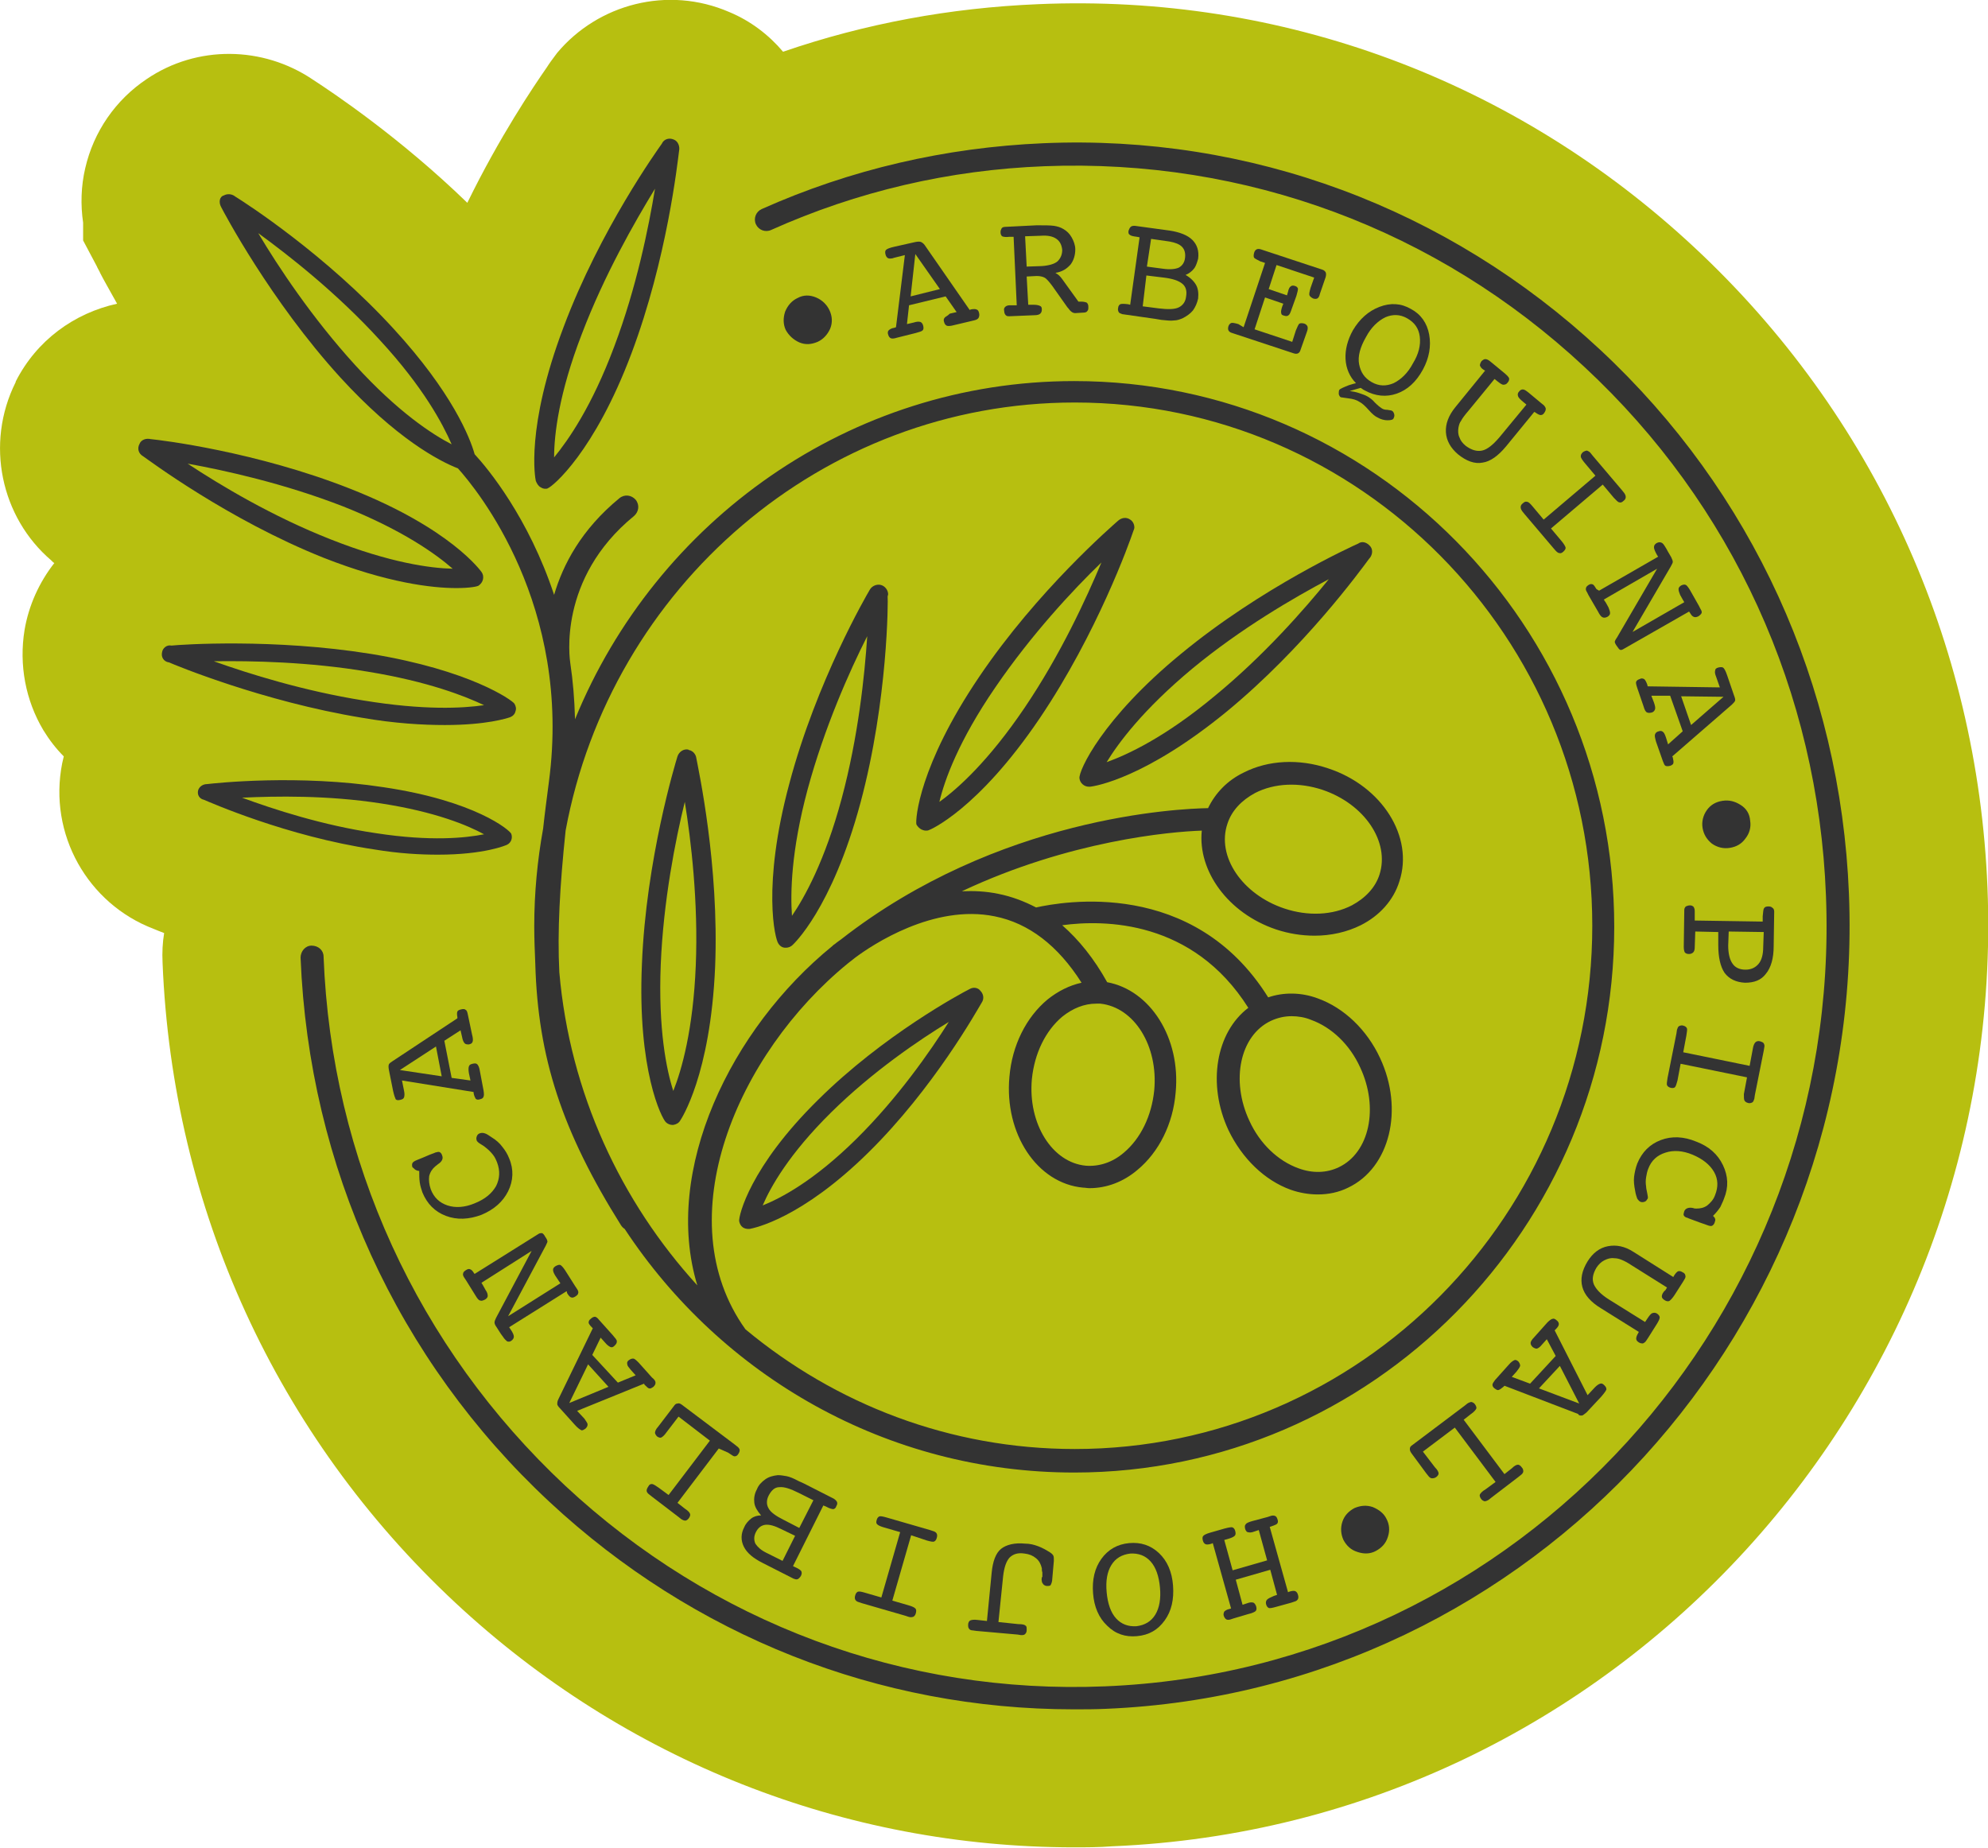 <?xml version="1.0" encoding="utf-8"?>
<!-- Generator: Adobe Illustrator 24.0.1, SVG Export Plug-In . SVG Version: 6.00 Build 0)  -->
<svg version="1.1" id="Layer_1" xmlns="http://www.w3.org/2000/svg" xmlns:xlink="http://www.w3.org/1999/xlink" x="0px" y="0px"
	 viewBox="0 0 380.3 353.5" style="enable-background:new 0 0 380.3 353.5;" xml:space="preserve">
<style type="text/css">
	.st0{fill:#B7BF10;}
	.st1{fill:#333333;}
</style>
<path class="st0" d="M28.1,15.1c-6,4-10.2,10.1-11.8,17.1c-0.8,3.4-0.9,7-0.4,10.4V46l2.6,4.9c0.2,0.5,0.5,0.9,0.7,1.4
	c0.5,1,1.7,3.1,3.2,5.8C14.2,59.9,7,65.1,3,73L3,73.1C-2.9,84.9,0.2,99,9.8,107.2l0.4,0.4c0.1,0,0.1,0.1,0.2,0.1
	c-2.9,3.7-4.9,8.1-5.7,12.8c-1.1,6.7,0.2,13.5,3.6,19.2c1.1,1.8,2.4,3.5,3.9,5c-0.1,0.4-0.2,0.9-0.3,1.3
	c-2.7,13.6,4.9,26.9,17.5,31.7c0.5,0.2,1.2,0.5,2,0.8c-0.3,1.8-0.4,3.7-0.3,5.7c1.9,47,21.8,90.5,56,122.4
	c32.4,30.2,74.4,46.8,118.4,46.8c2.3,0,4.7,0,7.3-0.2c96.2-4,171.3-86.2,167.4-183.4c-1.9-47-21.8-90.5-56-122.4
	c-34.4-32.1-79-48.6-125.6-46.6c-16.8,0.7-33.1,3.7-48.8,9.1c-2.7-3.2-6.2-5.9-10.3-7.6c-11.8-5.1-25.1-1.5-32.9,7.8l-0.3,0.4
	c-0.6,0.8-1.2,1.6-1.7,2.4c-2.5,3.6-9,13.2-15.2,25.9C76.5,26.3,63.8,17.8,59.8,15.2C50.3,8.8,37.7,8.6,28.1,15.1"/>
<g>
	<path class="st1" d="M353.7,171c-1.6-40-18.5-77-47.6-104.1c-29.1-27.1-67-41.2-106.5-39.5c-18.7,0.8-36.9,5-53.9,12.6
		c-1.1,0.5-1.6,1.8-1.1,2.9c0.5,1.1,1.8,1.6,2.9,1.1c16.5-7.4,34.1-11.5,52.3-12.2c38.5-1.5,75.1,12.1,103.3,38.4
		c28.3,26.3,44.7,62.2,46.2,101.1c3.2,80.2-58.6,148.1-137.9,151.3c-38.4,1.6-75.1-12.1-103.3-38.4C79.9,257.8,63.4,221.9,61.9,183
		c0-1.2-1-2.1-2.3-2.1c-1.2,0-2.1,1.1-2.1,2.3c1.6,40,18.5,77,47.6,104.1c27.6,25.7,63,39.7,100.3,39.7c2.1,0,4.1,0,6.2-0.1
		C293.3,323.5,357,253.6,353.7,171z"/>
	<path class="st1" d="M42.3,39.6c0.4,0.8,9.4,17.9,22.8,32.6c10.7,11.7,18.9,16,22.5,17.4c3.6,4,21.9,26.2,17.4,60
		c-0.4,3.1-0.8,6.1-1.1,8.9c-1.1,6.1-1.7,12.3-1.7,18.7c0,2.4,0.1,4.8,0.2,7.2c0.5,17.9,5.1,32,16.4,50c0.2,0.3,0.4,0.5,0.7,0.7
		c18.5,28.1,50.1,46.6,86,46.6c57,0,103.3-46.9,103.3-104.4c0-57.6-46.3-104.4-103.3-104.4c-43,0-80,26.8-95.5,64.7
		c-0.1-3.8-0.4-7.4-0.9-10.7c0,0,0,0,0,0c-0.1-0.7-2.5-16.2,12.2-28.2c0.9-0.8,1.1-2.1,0.3-3.1c-0.8-0.9-2.1-1.1-3.1-0.3
		c-7.3,6-10.8,12.7-12.5,18.5c-4.9-14.8-12.7-24.2-15.2-26.9c-0.9-3.2-4.3-11.8-15.5-24c-13-14.2-28.2-24-30.3-25.3
		c-0.6-0.5-1.5-0.6-2.2-0.2C42,37.6,41.8,38.7,42.3,39.6C42.3,39.5,42.3,39.5,42.3,39.6z M205.6,77c54.6,0,99,44.9,99,100.1
		c0,55.2-44.4,100.1-99,100.1c-23.9,0-45.8-8.6-63-22.9c-15.1-21.1-1.6-52.7,19.6-70c0.5-0.4,1-0.8,1.4-1.1
		c3.2-2.4,15-10.3,26.7-7.9c6.5,1.3,12.1,5.6,16.6,12.7c-2.3,0.5-4.5,1.6-6.5,3.2c-4.1,3.4-6.8,8.8-7.3,14.8
		c-1,10.9,5.3,20.4,14.1,21.2c0.4,0,0.8,0.1,1.2,0.1c3.3,0,6.5-1.2,9.2-3.5c4.1-3.4,6.8-8.8,7.3-14.8c1-10.5-4.9-19.6-13.1-21.1
		c-2.5-4.5-5.4-8.1-8.6-10.9c8.1-1.1,25-1,35.6,15.8c-6.2,4.7-7.9,14.6-3.8,23.4c2.6,5.4,6.9,9.6,11.9,11.4c1.7,0.6,3.5,0.9,5.2,0.9
		c2,0,4-0.4,5.8-1.3c8-3.8,10.7-15,6.1-24.8c-2.5-5.4-6.9-9.6-11.9-11.4c-3.2-1.2-6.6-1.2-9.5-0.2c-14.3-22.9-39.4-18.3-44.4-17.2
		c-2.3-1.2-4.7-2.1-7.2-2.6c-2.4-0.5-4.7-0.6-7-0.5c20.6-9.7,39.9-11.4,45.9-11.6c-0.8,7.7,5,15.8,14.2,18.9
		c2.4,0.8,4.9,1.2,7.4,1.2c3.1,0,6.2-0.7,8.8-2c3.6-1.8,6.3-4.8,7.4-8.4c2.8-8.5-3.3-18.2-13.6-21.6c-5.6-1.9-11.5-1.6-16.2,0.8
		c-3.1,1.5-5.4,3.9-6.8,6.8c-5.6,0.1-40.1,1.6-70.2,25.1c-0.7,0.5-1.1,0.8-1.2,0.9l0,0c-0.2,0.1-0.4,0.3-0.5,0.4
		c-19.4,15.8-32.5,42.9-25.8,64.9C118.8,229.9,109,209.1,107,186c-0.4-7.8,0.1-16.6,1.2-27.1C116.8,112.4,157.2,77,205.6,77z
		 M220.8,208.6c-0.5,4.9-2.6,9.2-5.8,11.9c-2.2,1.9-4.8,2.7-7.3,2.5c-6.4-0.6-11.1-8-10.3-16.6c0.5-4.9,2.6-9.2,5.8-11.9
		c2-1.6,4.2-2.5,6.5-2.5c0.3,0,0.6,0,0.8,0C217,192.7,221.6,200.1,220.8,208.6z M247.1,194.4c1.2,0,2.5,0.2,3.7,0.7
		c3.9,1.4,7.4,4.7,9.4,9.1c3.6,7.7,1.8,16.3-4.1,19.1c-2.3,1.1-5,1.2-7.7,0.2c-3.9-1.4-7.4-4.7-9.4-9.1c-3.6-7.7-1.8-16.3,4.1-19.1
		C244.4,194.7,245.7,194.4,247.1,194.4z M234.8,157.6c0.8-2.5,2.7-4.5,5.3-5.9c3.7-1.9,8.4-2.1,12.9-0.6c8,2.7,12.9,9.9,10.9,16.2
		c-0.8,2.5-2.7,4.5-5.3,5.9c-3.7,1.9-8.4,2.1-12.9,0.6C237.6,171.1,232.7,163.8,234.8,157.6z M72.7,65.1c8.3,9,12,16,13.7,19.9
		c-3.7-1.9-10.3-6.2-18.5-15.2C59.7,60.8,53.2,51,49.4,44.6C55.3,48.9,64.5,56.1,72.7,65.1z"/>
	<path class="st1" d="M87.3,112.5c2.6,0,4.1-0.3,4.3-0.5c0.4-0.3,0.7-0.7,0.8-1.2c0.1-0.5,0-1-0.3-1.4c-0.1-0.1-5.8-8.3-25.1-15.9
		c-18-7.1-36.1-9.3-38.2-9.5c-0.8-0.2-1.8,0.1-2.1,0.9c-0.5,0.9-0.2,1.9,0.7,2.4c0,0,0,0,0,0c0.9,0.6,16.2,12.1,34.5,19.4
		C74.1,111.5,82.6,112.5,87.3,112.5z M65.7,96.9C65.7,96.9,65.7,96.9,65.7,96.9c11.3,4.5,17.7,9.1,20.9,11.9
		c-4.2-0.1-11.9-1.1-23.3-5.6c-11.2-4.4-21.2-10.4-27.4-14.5C43.1,90,54.4,92.5,65.7,96.9z"/>
	<path class="st1" d="M103.4,93.2c0.3,0.2,0.6,0.3,0.9,0.3c0.2,0,0.4,0,0.5-0.1c0.9-0.3,8.9-6.9,16-25.8c6.8-18.1,8.8-36.4,9.1-38.7
		c0.2-0.9-0.2-1.9-1-2.2c-0.9-0.4-1.9-0.1-2.3,0.8c0,0,0,0,0,0c-0.7,1-11.8,16.4-18.8,35.1c-7.3,19.3-5.4,29-5.3,29.4
		C102.7,92.5,103,93,103.4,93.2z M111.3,63.9c4.3-11.3,10.1-21.4,14-27.8c-1.2,7.3-3.5,18.8-7.8,30.2c-4.3,11.5-8.8,17.9-11.5,21.2
		C106,83.2,106.9,75.3,111.3,63.9z"/>
	<path class="st1" d="M176.3,158.7c0.3,0.1,0.5,0.2,0.8,0.2c0.2,0,0.4,0,0.6-0.1c0.1,0,9.3-3.8,21.2-21.4
		c11-16.3,17.2-33.7,17.9-35.8c0.1-0.2,0.2-0.5,0.2-0.7c0-0.6-0.3-1.2-0.8-1.5c-0.7-0.5-1.6-0.4-2.3,0.2c-1,0.9-15.4,13.3-26.6,29.9
		c-11.5,17-12.2,27.2-12,28.2C175.5,158.1,175.9,158.5,176.3,158.7z M190.4,131.5c6.9-10.1,14.9-18.7,20.3-23.9
		c-2.9,6.9-7.8,17.6-14.7,27.8h0c-6.9,10.2-12.8,15.5-16.3,18C180.7,149.2,183.4,141.7,190.4,131.5z"/>
	<path class="st1" d="M206.5,148.9c0.1,0.9,0.9,1.6,1.8,1.6c0.1,0,0.2,0,0.2,0c1.1-0.1,10.7-1.7,26.2-14.4
		c14.8-12.2,25.5-26.9,27.2-29.2c0.6-0.6,0.8-1.6,0.3-2.3c-0.6-0.8-1.6-1.2-2.4-0.6c0,0,0,0,0,0c-0.9,0.4-18.4,8.3-33.9,21.1
		C210.8,137.5,206.3,147.5,206.5,148.9z M228.1,127.9c9.3-7.7,19.5-13.6,26.1-17.1c-4.7,5.8-12.5,14.7-21.9,22.4
		c-9.5,7.9-16.7,11.2-20.6,12.6C213.9,142.2,218.6,135.8,228.1,127.9z"/>
	<path class="st1" d="M185.5,189.2c-1.6,0.8-16.5,8.8-29,21.2c-13.1,12.9-15.2,22.2-15.1,23.2c0.1,0.5,0.3,0.9,0.7,1.2
		c0.3,0.2,0.7,0.3,1,0.3c0.1,0,0.2,0,0.3,0c1-0.2,9.9-2,22.7-14.6c12.5-12.3,20.8-27.2,21.7-28.7c0.2-0.3,0.3-0.6,0.3-1
		c0-0.4-0.2-0.9-0.5-1.2C187.1,188.9,186.2,188.8,185.5,189.2z M163.8,217.9c-8.1,8-14.4,11.3-17.9,12.7c1.5-3.5,5-9.8,13.1-17.8
		c7.9-7.8,16.9-13.9,22.5-17.3C177.9,201.2,171.7,210.1,163.8,217.9z"/>
	<path class="st1" d="M150.2,181.3c0.1,0,0.1,0,0.2,0c0.4,0,0.9-0.2,1.2-0.5c0.1-0.1,7.5-6.8,13-27.2c5.3-19.7,5.3-39.1,5.2-39.5
		c0-0.1,0.1-0.3,0.1-0.4c0-0.8-0.6-1.6-1.4-1.8c-0.8-0.2-1.7,0.2-2.1,0.9c-0.6,1-10.2,17.5-15.4,37.1c-5.3,19.7-2.7,29.9-2.1,30.6
		C149.2,181,149.7,181.3,150.2,181.3z M154.5,151c3.2-11.8,8-22.6,11.4-29.3c-0.5,7.5-1.7,19.2-4.9,31.1
		c-3.2,11.9-7.1,18.9-9.5,22.4C151.2,170.9,151.3,162.9,154.5,151z"/>
	<path class="st1" d="M127.4,214.7c0.3,0.3,0.8,0.5,1.2,0.5c0.1,0,0.1,0,0.2,0c0.5-0.1,1-0.3,1.3-0.8c0.2-0.3,5.8-8.7,6.7-29.4
		c0.8-19.5-3.2-37.8-3.6-40c-0.1-0.7-0.6-1.3-1.3-1.5c0,0,0,0,0,0c-0.1,0-0.2,0-0.2-0.1c0,0,0,0,0,0c0,0,0,0,0,0
		c-0.9-0.2-1.8,0.4-2.1,1.3c-0.4,1.3-6,19.7-6.8,39.7C121.9,204.8,126.6,214,127.4,214.7z M126.4,184.5c0.5-12.1,2.8-23.8,4.6-31.1
		c1.2,7.4,2.6,19.2,2.1,31.3c-0.5,12.3-2.7,20-4.3,24C127.5,204.7,125.9,196.9,126.4,184.5z"/>
	<path class="st1" d="M85.1,138.7c8,0,11.9-1.3,12.5-1.5c0.5-0.2,0.9-0.6,1-1.1c0.2-0.5,0.1-1-0.2-1.5c-0.5-0.7-8.5-6.4-27.4-9.5
		c-18.6-3-36.3-1.8-38.2-1.6c-0.9-0.2-1.7,0.5-1.8,1.3c-0.2,0.9,0.3,1.7,1.2,1.9c0,0,0,0,0.1,0c1.1,0.5,18,7.5,36.9,10.6
		C75.5,138.4,80.9,138.7,85.1,138.7z M70.4,128.5c11.6,1.9,18.6,4.7,22.2,6.4c-4.1,0.6-11.5,1-23.1-0.9c0,0,0,0,0,0
		c-11.3-1.8-21.9-5.1-28.6-7.5C48.1,126.4,59.1,126.6,70.4,128.5z"/>
	<path class="st1" d="M83.8,163.5c8.9,0,13-1.8,13.2-1.9c0.8-0.4,1.1-1.3,0.8-2.1c-0.3-0.7-6.9-6.3-24.4-8.9
		c-16.3-2.5-32.1-0.8-33.8-0.6c-0.8,0-1.5,0.5-1.7,1.2c-0.2,0.8,0.2,1.6,1.1,1.8c0,0,0,0,0,0c1,0.4,15.8,7,32.6,9.5
		C76.4,163.3,80.5,163.5,83.8,163.5z M72.9,153.7c10.4,1.6,16.6,4.2,19.7,5.9c-3.5,0.7-10.2,1.4-20.6-0.2
		c-10.3-1.5-19.7-4.6-25.7-6.8C52.6,152.3,62.6,152.1,72.9,153.7z"/>
	<path class="st1" d="M152.9,65.5c1.2,0.5,2.3,0.4,3.5-0.1c1.1-0.5,1.9-1.4,2.4-2.5c0.5-1.2,0.4-2.4-0.1-3.5s-1.4-2-2.6-2.5
		c-1.2-0.5-2.4-0.5-3.5,0.1c-1.1,0.5-1.9,1.4-2.4,2.6c-0.4,1.2-0.4,2.4,0.1,3.5C150.9,64.2,151.8,65,152.9,65.5z"/>
	<path class="st1" d="M180.7,60.8c-0.2,0.2-0.2,0.5-0.1,0.8c0.1,0.4,0.3,0.6,0.5,0.7c0.2,0.1,0.7,0.1,1.4-0.1l3.8-0.9
		c0.5-0.1,0.8-0.3,0.9-0.5c0.1-0.2,0.2-0.5,0.1-0.9c-0.1-0.4-0.2-0.6-0.5-0.7c-0.2-0.1-0.6-0.1-1.1,0l-0.2,0.1l-8.6-12.4
		c-0.2-0.3-0.5-0.5-0.7-0.6s-0.6-0.1-1.1,0l-4,0.9c-0.9,0.2-1.4,0.4-1.6,0.6c-0.2,0.2-0.2,0.5-0.1,0.9c0.1,0.4,0.3,0.6,0.5,0.7
		s0.7,0.1,1.2-0.1l2-0.5l-1.7,13.8l-0.3,0.1c-0.6,0.1-0.9,0.3-1.1,0.5c-0.2,0.2-0.2,0.5-0.1,0.8c0.1,0.4,0.3,0.6,0.5,0.7
		c0.2,0.1,0.6,0.1,1.2-0.1l3.6-0.9c0.7-0.2,1.1-0.3,1.3-0.5c0.2-0.2,0.2-0.5,0.1-0.9c-0.1-0.4-0.3-0.6-0.5-0.7
		c-0.3-0.1-0.7-0.1-1.3,0.1l-1.3,0.3l0.4-3.6l7-1.7l2.1,3l-1.3,0.3C181.2,60.5,180.8,60.6,180.7,60.8z M174.2,56.7l0.9-8.1l4.7,6.7
		L174.2,56.7z"/>
	<path class="st1" d="M204.8,50.6c0.6-0.8,0.9-1.8,0.9-2.9c0-0.8-0.3-1.6-0.7-2.3c-0.4-0.7-0.9-1.2-1.6-1.6
		c-0.5-0.3-1.1-0.5-1.8-0.6c-0.7-0.1-1.8-0.1-3.3-0.1l-6,0.3c-0.3,0-0.6,0.1-0.7,0.3s-0.2,0.4-0.2,0.7c0,0.4,0.1,0.6,0.3,0.8
		c0.2,0.1,0.7,0.2,1.4,0.1l0.8,0l0.6,13.1l-0.8,0l-0.5,0c-0.4,0-0.7,0.1-0.9,0.3c-0.2,0.2-0.3,0.4-0.2,0.8c0,0.3,0.1,0.6,0.3,0.8
		c0.2,0.2,0.4,0.2,0.7,0.2l4.8-0.2c0.5,0,0.9-0.1,1.1-0.3c0.2-0.2,0.3-0.4,0.3-0.8c0-0.4-0.1-0.6-0.4-0.7c-0.2-0.1-0.6-0.2-1.2-0.2
		l-1,0l-0.3-5.4l1.9-0.1c0.6,0,1.1,0.1,1.5,0.3c0.4,0.2,0.9,0.8,1.5,1.6l2.9,4.1c0,0,0.1,0.1,0.1,0.1c0.5,0.7,0.9,1,1.4,1l1.6-0.1
		c0.3,0,0.6-0.1,0.7-0.3c0.2-0.2,0.2-0.4,0.2-0.8c0-0.4-0.1-0.6-0.3-0.8c-0.2-0.1-0.6-0.2-1.1-0.2l-0.5,0l-3.1-4.3
		c-0.2-0.3-0.4-0.5-0.6-0.7c-0.2-0.2-0.4-0.3-0.7-0.5C203.2,52,204.1,51.4,204.8,50.6z M202.3,50c-0.6,0.5-1.6,0.8-3,0.9l-2.9,0.1
		l-0.3-5.8l3-0.1c1.3-0.1,2.3,0.1,3,0.6c0.7,0.5,1,1.2,1.1,2.1C203.2,48.7,202.9,49.4,202.3,50z"/>
	<path class="st1" d="M215.8,58.2c-0.8-0.1-1.3-0.1-1.5,0c-0.2,0.1-0.4,0.4-0.4,0.7c-0.1,0.3,0,0.6,0.1,0.8c0.1,0.2,0.4,0.3,0.7,0.4
		L221,61l1.2,0.2c1,0.1,1.8,0.2,2.4,0.1c0.6,0,1.1-0.2,1.6-0.4c0.8-0.4,1.5-0.9,2-1.5c0.5-0.7,0.8-1.4,1-2.3c0.1-1,0-1.9-0.4-2.6
		c-0.4-0.7-1.1-1.4-2-1.9c0.7-0.3,1.2-0.7,1.6-1.2c0.4-0.5,0.6-1.2,0.8-1.9c0.2-1.5-0.2-2.7-1.1-3.6c-0.9-0.9-2.4-1.5-4.4-1.8
		l-6.6-0.9c-0.3,0-0.6,0-0.8,0.2c-0.2,0.2-0.3,0.4-0.4,0.7c-0.1,0.4,0,0.7,0.2,0.8c0.2,0.2,0.6,0.3,1.4,0.4l0.5,0.1l-1.8,12.9
		L215.8,58.2z M220.2,45.7l3.5,0.5c1.1,0.2,1.9,0.5,2.4,1c0.5,0.5,0.7,1.2,0.6,2.1c-0.1,0.9-0.5,1.5-1.2,1.9
		c-0.7,0.3-1.7,0.4-3.1,0.2l-3-0.4L220.2,45.7z M219.3,52.7l3.3,0.4c1.7,0.2,2.9,0.6,3.6,1.2c0.6,0.5,0.9,1.3,0.7,2.4
		c-0.1,1-0.6,1.7-1.4,2.1c-0.8,0.4-2.1,0.4-3.8,0.2l-3.1-0.4L219.3,52.7z"/>
	<path class="st1" d="M236.9,62c-0.7-0.2-1.2-0.3-1.4-0.2c-0.2,0.1-0.4,0.3-0.5,0.6c-0.1,0.3-0.1,0.6,0,0.8c0.1,0.2,0.3,0.4,0.7,0.5
		l0.6,0.2l11.2,3.7c0.3,0.1,0.6,0.1,0.8,0c0.2-0.1,0.4-0.3,0.5-0.7l1.2-3.4c0.2-0.5,0.2-0.9,0.1-1.1c-0.1-0.2-0.3-0.4-0.6-0.5
		c-0.4-0.1-0.7-0.1-0.9,0s-0.4,0.6-0.7,1.3l-0.7,2.2l-7.2-2.4l2-6.1l3.5,1.2l-0.2,0.5c-0.2,0.6-0.3,1.1-0.2,1.3
		c0,0.3,0.2,0.4,0.6,0.5c0.3,0.1,0.6,0.1,0.8-0.1c0.2-0.1,0.4-0.6,0.6-1.2l0.9-2.5c0.2-0.7,0.3-1.1,0.3-1.4
		c-0.1-0.2-0.2-0.4-0.6-0.5c-0.3-0.1-0.6-0.1-0.8,0.1c-0.2,0.1-0.4,0.5-0.5,1l-0.2,0.7l-3.5-1.2l1.5-4.6l7.2,2.4l-0.7,2
		c-0.2,0.7-0.3,1.2-0.2,1.4s0.3,0.4,0.7,0.6c0.3,0.1,0.6,0.1,0.8,0c0.2-0.1,0.4-0.4,0.5-0.9l1.1-3.2c0.1-0.4,0.1-0.7,0-0.9
		c-0.1-0.2-0.3-0.4-0.6-0.5l-11.2-3.7l-0.6-0.2c-0.3-0.1-0.6-0.1-0.8,0c-0.2,0.1-0.4,0.3-0.5,0.7c-0.1,0.4-0.1,0.7,0,0.9
		c0.2,0.2,0.6,0.4,1.2,0.7l0.9,0.3l-4.1,12.3L236.9,62z"/>
	<path class="st1" d="M256.2,74.6c-0.1,0.2-0.1,0.5-0.1,0.8c0.1,0.3,0.2,0.5,0.4,0.6c0.1,0,0.6,0.1,1.4,0.2c0.9,0.1,1.6,0.3,2.2,0.7
		c0.4,0.2,1,0.7,1.7,1.5c0.7,0.8,1.3,1.3,1.8,1.5c0.5,0.3,1.2,0.5,1.8,0.5c0.7,0,1.1-0.1,1.2-0.4c0.1-0.2,0.2-0.5,0.1-0.8
		c-0.1-0.3-0.2-0.5-0.4-0.6c-0.1-0.1-0.4-0.1-0.9-0.2c-0.5,0-0.8-0.1-1.1-0.3c-0.3-0.2-0.7-0.5-1.3-1.1c-0.5-0.6-1-0.9-1.3-1.1
		c-0.5-0.3-1.1-0.5-1.7-0.7c-0.6-0.2-1.1-0.3-1.8-0.4l2.1-0.6c0.1,0.1,0.2,0.1,0.3,0.2c0.1,0.1,0.3,0.2,0.5,0.3
		c2,1.1,4.1,1.3,6.1,0.6c2-0.7,3.7-2.2,5-4.6c1.2-2.2,1.6-4.5,1.2-6.7c-0.4-2.2-1.6-3.9-3.5-4.9c-1.9-1.1-3.9-1.2-6-0.4
		s-3.8,2.3-5.1,4.5c-1,1.8-1.5,3.7-1.4,5.5c0.1,1.8,0.8,3.4,2,4.6c-0.4,0.1-0.8,0.2-1.4,0.4C257,74.1,256.3,74.4,256.2,74.6z
		 M261.3,64.5c1-1.9,2.3-3.1,3.7-3.8c1.4-0.6,2.8-0.6,4.2,0.2c1.4,0.8,2.2,1.9,2.4,3.5s-0.2,3.3-1.3,5.1c-1,1.9-2.3,3.1-3.7,3.8
		c-1.4,0.6-2.8,0.6-4.2-0.2c-1.4-0.8-2.1-1.9-2.4-3.4S260.2,66.4,261.3,64.5z"/>
	<path class="st1" d="M276.6,82.7c0.1,1.6,0.9,3,2.3,4.2c1.6,1.3,3.2,1.9,4.7,1.6c1.5-0.2,3-1.3,4.5-3.1l5.4-6.6l0.2,0.1
		c0.4,0.3,0.8,0.5,1,0.5c0.3,0,0.5-0.1,0.7-0.4c0.2-0.3,0.3-0.5,0.3-0.8c0-0.2-0.2-0.5-0.4-0.7l-0.5-0.4l-2.4-2
		c-0.5-0.4-0.8-0.6-1.1-0.6c-0.2,0-0.5,0.1-0.7,0.4c-0.3,0.3-0.3,0.6-0.2,0.9s0.4,0.6,1,1.1l0.6,0.5l-5.2,6.3
		c-1.2,1.4-2.3,2.3-3.3,2.5c-1,0.2-2-0.1-3.1-0.9c-0.6-0.5-1-1-1.2-1.6c-0.3-0.6-0.3-1.3-0.2-1.9c0.1-0.5,0.2-0.9,0.5-1.3
		c0.2-0.4,0.7-1.1,1.4-1.9l5-6.1l0.5,0.4c0.5,0.4,0.9,0.7,1.2,0.7c0.3,0,0.6-0.1,0.8-0.4c0.3-0.3,0.3-0.6,0.3-0.8
		c-0.1-0.3-0.4-0.6-1-1.1l-2.3-1.9l-0.5-0.4c-0.3-0.2-0.5-0.3-0.8-0.3c-0.2,0-0.5,0.2-0.7,0.4c-0.2,0.3-0.3,0.6-0.3,0.8
		c0.1,0.3,0.3,0.6,0.8,0.9l0.2,0.1l-5.7,7C277.1,79.5,276.5,81.1,276.6,82.7z"/>
	<path class="st1" d="M293.2,96.9c-0.5-0.6-0.8-0.9-1.1-0.9c-0.2-0.1-0.5,0-0.8,0.3c-0.3,0.2-0.4,0.5-0.4,0.7c0,0.3,0.1,0.5,0.3,0.8
		l0.4,0.5l5.6,6.6c0.5,0.6,0.8,0.9,1.1,0.9c0.2,0.1,0.5,0,0.8-0.3c0.3-0.3,0.4-0.5,0.4-0.7c0-0.2-0.3-0.7-0.7-1.2l-2.1-2.5l9.9-8.4
		l2.1,2.5c0.5,0.5,0.8,0.9,1.1,0.9c0.2,0.1,0.5,0,0.8-0.3c0.3-0.2,0.4-0.5,0.4-0.7c0-0.3-0.1-0.5-0.3-0.8l-0.4-0.5l-5.6-6.6
		l-0.4-0.5c-0.2-0.3-0.5-0.4-0.7-0.5c-0.2,0-0.5,0.1-0.8,0.3c-0.3,0.3-0.4,0.5-0.4,0.8c0,0.3,0.3,0.7,0.7,1.2l2.1,2.5l-9.9,8.4
		L293.2,96.9z"/>
	<path class="st1" d="M305.4,112.7c-0.3-0.5-0.5-0.8-0.7-0.9c-0.2-0.1-0.5-0.1-0.8,0.1c-0.3,0.2-0.5,0.4-0.5,0.6
		c-0.1,0.2,0,0.5,0.2,0.8l0.3,0.6l1.8,3.1c0.3,0.6,0.6,1,0.9,1.1c0.2,0.1,0.5,0.1,0.9-0.1c0.3-0.2,0.5-0.4,0.5-0.7
		c0-0.3-0.1-0.6-0.3-1.1l-0.5-0.9l-0.4-0.6l10.2-5.9l-7.7,13.2c-0.3,0.4-0.4,0.7-0.4,0.8c0,0.1,0.1,0.4,0.4,0.8s0.4,0.6,0.6,0.7
		c0.2,0.1,0.4,0,0.6-0.1l12.6-7.2l0.1,0.1c0.3,0.5,0.5,0.8,0.8,0.9c0.2,0.1,0.5,0.1,0.9-0.1c0.3-0.2,0.5-0.4,0.6-0.6
		c0.1-0.2,0-0.5-0.2-0.8l-0.3-0.6l-1.7-3c-0.3-0.5-0.6-0.9-0.8-1c-0.2-0.1-0.5-0.1-0.9,0.1c-0.3,0.2-0.5,0.4-0.5,0.7
		c0,0.3,0.1,0.6,0.3,1.1l0.5,0.9l0.3,0.5l-9.9,5.7l7.3-12.5c0.2-0.4,0.4-0.7,0.4-0.9c0-0.2-0.1-0.5-0.3-0.9l-0.7-1.2
		c-0.1-0.2-0.2-0.4-0.4-0.7c-0.3-0.5-0.5-0.8-0.8-0.9c-0.3-0.1-0.5-0.1-0.9,0.1c-0.3,0.2-0.5,0.4-0.5,0.8c0,0.3,0.2,0.8,0.6,1.5
		l0.2,0.3l-11.3,6.5L305.4,112.7z"/>
	<path class="st1" d="M315.1,130.9c-0.2-0.5-0.4-0.9-0.6-1c-0.2-0.1-0.5-0.2-0.8,0c-0.4,0.1-0.6,0.3-0.7,0.5c-0.1,0.2,0,0.6,0.2,1.2
		l1.2,3.5c0.2,0.7,0.4,1.1,0.7,1.2c0.2,0.1,0.5,0.1,0.9,0c0.3-0.1,0.5-0.3,0.6-0.6c0.1-0.3,0-0.7-0.2-1.3l-0.5-1.3l3.6,0l2.4,6.8
		l-2.8,2.5l-0.4-1.3c-0.2-0.6-0.4-1-0.6-1.1c-0.2-0.2-0.5-0.2-0.8-0.1c-0.4,0.1-0.6,0.3-0.7,0.6c-0.1,0.2,0,0.7,0.2,1.4l1.3,3.7
		c0.2,0.5,0.3,0.8,0.5,0.9c0.2,0.1,0.5,0.1,0.9,0c0.3-0.1,0.6-0.3,0.6-0.5c0.1-0.2,0-0.6-0.1-1.1l-0.1-0.2l11.4-9.9
		c0.3-0.3,0.5-0.5,0.6-0.7c0.1-0.2,0-0.6-0.2-1.1l-1.3-3.8c-0.3-0.9-0.6-1.4-0.8-1.5c-0.2-0.1-0.5-0.1-0.9,0
		c-0.4,0.1-0.6,0.3-0.6,0.6c-0.1,0.3,0,0.7,0.2,1.2l0.7,2l-13.8-0.2L315.1,130.9z M329.7,133.3l-6.2,5.4l-1.9-5.5L329.7,133.3z"/>
	<path class="st1" d="M333,154c-1.1-0.7-2.2-1-3.5-0.8c-1.3,0.2-2.3,0.8-3,1.8c-0.7,1-1,2.2-0.8,3.4c0.2,1.2,0.8,2.2,1.8,3
		c1,0.7,2.2,1,3.4,0.8c1.3-0.2,2.3-0.8,3-1.8c0.8-1,1.1-2.2,0.9-3.4C334.7,155.7,334.1,154.7,333,154z"/>
	<path class="st1" d="M339.3,181l0.1-6.6c0-0.3-0.1-0.6-0.3-0.7c-0.2-0.2-0.4-0.3-0.8-0.3c-0.4,0-0.7,0.1-0.8,0.3
		c-0.2,0.2-0.2,0.7-0.3,1.6l0,1l-13-0.2l0-1.8c0-0.4-0.1-0.6-0.2-0.8c-0.2-0.2-0.4-0.3-0.7-0.3c-0.3,0-0.6,0.1-0.8,0.2
		c-0.2,0.2-0.3,0.4-0.3,0.7l-0.1,7c0,0.6,0.1,0.9,0.2,1.1c0.2,0.2,0.4,0.3,0.8,0.3c0.3,0,0.6-0.1,0.8-0.3c0.2-0.2,0.3-0.5,0.3-1
		l0.1-3l4.4,0.1l0,2.5c0,2.3,0.4,4.1,1.2,5.3c0.9,1.2,2.2,1.8,3.9,1.9c1.8,0,3.1-0.5,4-1.7C338.8,185.1,339.3,183.3,339.3,181z
		 M337.3,181.1c0,1.5-0.3,2.6-0.9,3.3c-0.6,0.7-1.4,1.1-2.5,1.1c-1.1,0-2-0.4-2.5-1.2c-0.5-0.7-0.8-1.9-0.8-3.4l0.1-2.7l6.7,0.1
		L337.3,181.1z"/>
	<path class="st1" d="M333.7,210.5c0.1,0.2,0.3,0.4,0.7,0.5c0.3,0.1,0.6,0,0.8-0.1c0.2-0.1,0.3-0.4,0.4-0.7l0.1-0.7l1.7-8.5l0.1-0.6
		c0.1-0.4,0-0.6-0.1-0.8c-0.1-0.2-0.4-0.3-0.7-0.4c-0.4-0.1-0.7,0-0.9,0.2c-0.2,0.2-0.4,0.6-0.5,1.3l-0.6,3.2l-12.7-2.6l0.6-3.2
		c0.1-0.7,0.2-1.2,0.1-1.4s-0.3-0.4-0.7-0.5c-0.3-0.1-0.6,0-0.8,0.1c-0.2,0.1-0.3,0.4-0.4,0.7l-0.1,0.7l-1.7,8.5
		c-0.1,0.7-0.2,1.2-0.1,1.4c0.1,0.2,0.3,0.4,0.7,0.5c0.4,0.1,0.7,0,0.8-0.1c0.2-0.2,0.3-0.6,0.5-1.3l0.6-3.2l12.7,2.6l-0.6,3.2
		C333.6,209.8,333.6,210.3,333.7,210.5z"/>
	<path class="st1" d="M329.8,229.3c0.9-2.2,0.8-4.3-0.2-6.4c-1-2.1-2.7-3.6-5.1-4.5c-2.4-1-4.7-1.1-6.8-0.3
		c-2.1,0.8-3.6,2.3-4.5,4.5c-0.3,0.8-0.5,1.7-0.6,2.5c-0.1,0.8,0,1.7,0.2,2.7c0.1,0.7,0.3,1.2,0.4,1.5c0.2,0.3,0.4,0.5,0.6,0.6
		s0.5,0.1,0.8,0c0.3-0.1,0.4-0.3,0.6-0.6c0.1-0.2,0-0.5-0.1-1.1c-0.1-0.5-0.2-0.9-0.2-1.2c-0.1-0.6-0.1-1.2,0-1.8
		c0.1-0.6,0.2-1.1,0.4-1.6c0.6-1.6,1.7-2.6,3.3-3.1c1.5-0.5,3.3-0.4,5.2,0.4c1.9,0.8,3.3,1.9,4.1,3.3c0.8,1.4,0.8,2.9,0.2,4.4
		c-0.3,0.9-0.9,1.5-1.5,2c-0.7,0.5-1.4,0.6-2.1,0.6c-0.1,0-0.4,0-0.6-0.1c-0.9-0.2-1.5,0.1-1.7,0.6c-0.1,0.4-0.2,0.6-0.1,0.8
		s0.3,0.4,0.8,0.5c-0.1,0,0.2,0.1,1,0.4c0.8,0.3,1.6,0.6,2.5,0.9c0.5,0.2,0.9,0.3,1.1,0.2c0.2-0.1,0.4-0.3,0.5-0.6
		c0.1-0.3,0.2-0.6,0.1-0.7c0-0.2-0.2-0.4-0.4-0.6c0.6-0.6,1-1.1,1.4-1.7C329.3,230.4,329.6,229.9,329.8,229.3z"/>
	<path class="st1" d="M317.9,248c0,0.3,0.2,0.5,0.5,0.7c0.3,0.2,0.6,0.3,0.9,0.2c0.2-0.1,0.6-0.5,1-1.1l1.6-2.5l0.3-0.5
		c0.2-0.3,0.3-0.6,0.2-0.8c0-0.2-0.2-0.5-0.5-0.6c-0.3-0.2-0.6-0.3-0.9-0.2c-0.2,0.1-0.5,0.4-0.8,0.9l-0.1,0.2l-7.6-4.8
		c-1.7-1.1-3.3-1.4-4.9-1.1c-1.6,0.3-2.9,1.3-3.9,2.9c-1.1,1.8-1.4,3.4-1,4.9c0.4,1.5,1.6,2.9,3.6,4.1l7.2,4.5l-0.1,0.2
		c-0.3,0.5-0.4,0.8-0.4,1.1c0,0.3,0.2,0.5,0.5,0.7c0.3,0.2,0.6,0.2,0.8,0.2c0.2-0.1,0.4-0.2,0.6-0.5l0.4-0.6l1.7-2.7
		c0.3-0.5,0.5-0.9,0.5-1.2c0-0.2-0.2-0.5-0.5-0.7c-0.3-0.2-0.6-0.2-0.9-0.1c-0.3,0.1-0.6,0.5-1,1.1l-0.4,0.6l-6.9-4.3
		c-1.6-1-2.5-2-2.9-2.9c-0.4-1-0.2-2,0.5-3.2c0.4-0.6,0.9-1.1,1.5-1.4c0.6-0.3,1.2-0.5,1.9-0.4c0.5,0,0.9,0.1,1.4,0.3
		c0.5,0.2,1.1,0.5,2,1.1l6.7,4.2l-0.3,0.5C318.1,247.2,317.9,247.7,317.9,248z"/>
	<path class="st1" d="M302.6,270.8c0.2,0,0.5-0.3,0.9-0.6l2.8-3c0.6-0.7,0.9-1.1,1-1.4c0-0.3-0.1-0.5-0.4-0.8
		c-0.3-0.3-0.5-0.4-0.8-0.3c-0.3,0.1-0.6,0.3-1,0.7l-1.4,1.5l-6.3-12.4l0.2-0.2c0.4-0.4,0.6-0.7,0.6-1c0-0.2-0.1-0.5-0.4-0.7
		c-0.3-0.3-0.6-0.4-0.8-0.3c-0.2,0-0.6,0.3-1,0.7l-2.5,2.8c-0.5,0.5-0.7,0.9-0.7,1.1c0,0.3,0.1,0.5,0.4,0.8c0.3,0.2,0.5,0.3,0.8,0.3
		c0.3-0.1,0.6-0.3,1-0.8l0.9-1l1.7,3.2l-4.9,5.3l-3.5-1.3l0.9-1c0.4-0.5,0.6-0.8,0.7-1.1c0-0.3-0.1-0.5-0.3-0.8
		c-0.3-0.3-0.6-0.4-0.8-0.3c-0.2,0.1-0.6,0.3-1.1,0.9l-2.6,2.9c-0.3,0.4-0.5,0.7-0.5,0.9c0,0.2,0.1,0.5,0.4,0.7
		c0.3,0.2,0.5,0.4,0.8,0.3s0.5-0.3,0.9-0.6l0.2-0.2l14.1,5.4C302,270.8,302.3,270.8,302.6,270.8z M298.4,261.3l3.7,7.2l-7.7-2.9
		L298.4,261.3z"/>
	<path class="st1" d="M283.1,285.9c-0.1,0.2,0,0.5,0.2,0.8c0.2,0.3,0.4,0.4,0.7,0.5c0.2,0,0.5-0.1,0.8-0.3l0.5-0.4l5.1-3.9l0.5-0.4
		c0.3-0.2,0.5-0.5,0.5-0.7c0-0.2,0-0.5-0.3-0.8c-0.2-0.3-0.5-0.5-0.7-0.5c-0.3,0-0.7,0.2-1.2,0.7l-1.4,1.1l-7.8-10.4l1.4-1.1
		c0.6-0.4,0.9-0.8,1-1c0.1-0.2,0-0.5-0.2-0.8c-0.2-0.3-0.4-0.4-0.7-0.5c-0.2,0-0.5,0.1-0.8,0.3l-0.5,0.4l-10.1,7.6
		c-0.3,0.2-0.4,0.4-0.4,0.7c0,0.3,0.1,0.5,0.3,0.8l2.8,3.8l0.4,0.5c0.2,0.3,0.5,0.5,0.7,0.5c0.2,0,0.5,0,0.8-0.2
		c0.3-0.2,0.5-0.5,0.5-0.7c0-0.3-0.2-0.7-0.7-1.2l-2.3-3l6.1-4.6l7.8,10.4l-1.9,1.4C283.5,285.3,283.2,285.7,283.1,285.9z"/>
	<path class="st1" d="M262.6,288.3c-1.2-0.4-2.3-0.3-3.5,0.2c-1.1,0.6-1.9,1.4-2.3,2.6c-0.4,1.2-0.3,2.4,0.2,3.5
		c0.6,1.1,1.4,1.9,2.7,2.3c1.2,0.4,2.4,0.4,3.5-0.2c1.1-0.6,1.9-1.4,2.3-2.7c0.4-1.2,0.3-2.4-0.3-3.5
		C264.7,289.5,263.8,288.8,262.6,288.3z"/>
	<path class="st1" d="M242.4,306c-0.2,0.2-0.3,0.5-0.2,0.9c0.1,0.4,0.3,0.6,0.5,0.7c0.2,0.1,0.7,0,1.4-0.2l2.9-0.8l0.6-0.2
		c0.4-0.1,0.6-0.3,0.7-0.5c0.1-0.2,0.1-0.5,0-0.8c-0.1-0.4-0.3-0.6-0.5-0.7c-0.2-0.1-0.6-0.1-1.2,0.1l-0.2,0.1l-3.5-12.5l0.3-0.1
		c0.5-0.2,0.9-0.3,1.1-0.5c0.2-0.2,0.2-0.5,0.1-0.8c-0.1-0.3-0.2-0.6-0.5-0.7c-0.2-0.1-0.5-0.1-0.8,0l-0.6,0.2l-3,0.8
		c-0.7,0.2-1.1,0.4-1.2,0.6c-0.2,0.2-0.2,0.5-0.1,0.9c0.1,0.3,0.3,0.6,0.5,0.6c0.3,0.1,0.7,0.1,1.2-0.1l0.9-0.3l1.6,5.8l-6.6,1.9
		l-1.6-5.8l0.7-0.2c0.7-0.2,1.1-0.4,1.3-0.6c0.2-0.2,0.2-0.5,0.1-0.9c-0.1-0.4-0.3-0.6-0.5-0.7c-0.2-0.1-0.7,0-1.5,0.2l-2.8,0.8
		c-0.7,0.2-1.1,0.4-1.3,0.6c-0.2,0.2-0.2,0.5-0.1,0.9c0.1,0.4,0.3,0.6,0.5,0.7s0.6,0.1,1.2-0.1l0.2-0.1l3.5,12.5l-0.3,0.1
		c-0.5,0.1-0.8,0.3-1,0.5c-0.1,0.2-0.2,0.5-0.1,0.8c0.1,0.3,0.3,0.6,0.5,0.7c0.2,0.1,0.5,0.1,0.8,0l0.6-0.2l2.7-0.8
		c0.8-0.2,1.3-0.4,1.5-0.6c0.2-0.2,0.2-0.5,0.1-0.9c-0.1-0.3-0.3-0.6-0.5-0.7c-0.3-0.1-0.7-0.1-1.2,0.1l-0.9,0.3l-1.3-4.8l6.6-1.9
		l1.3,4.8l-0.6,0.2C243,305.6,242.6,305.8,242.4,306z"/>
	<path class="st1" d="M216,295.2c-2.2,0.2-4,1.2-5.3,3c-1.3,1.8-1.8,4-1.6,6.6c0.2,2.6,1.1,4.7,2.7,6.2c1.6,1.6,3.5,2.2,5.7,2
		c2.3-0.2,4-1.2,5.3-3c1.3-1.8,1.8-4,1.6-6.7c-0.2-2.6-1.1-4.7-2.7-6.2C220.1,295.6,218.2,295,216,295.2z M221,308.9
		c-0.8,1.3-2,2-3.6,2.2c-1.6,0.1-2.9-0.4-3.9-1.5c-1-1.1-1.6-2.8-1.8-5c-0.2-2.2,0.1-3.9,0.9-5.2c0.8-1.3,2-2,3.6-2.2
		c1.6-0.1,2.9,0.4,3.9,1.5c1,1.1,1.6,2.8,1.8,5C222.1,305.8,221.8,307.6,221,308.9z"/>
	<path class="st1" d="M199.3,301.7c0,0.3-0.1,0.6,0,0.7c0,0.1,0,0.3,0.1,0.4c0.1,0.2,0.2,0.3,0.3,0.4c0.2,0.1,0.3,0.2,0.6,0.2
		c0.3,0,0.6,0,0.7-0.2c0.1-0.2,0.3-0.6,0.3-1.2l0.3-3.4c0-0.5,0-0.8-0.1-1c-0.1-0.2-0.3-0.4-0.6-0.6c-0.8-0.5-1.5-0.9-2.3-1.2
		c-0.8-0.3-1.6-0.5-2.5-0.5c-2-0.2-3.6,0.2-4.6,1s-1.6,2.4-1.8,4.6l-0.9,9.2l-1.8-0.2c-0.7-0.1-1.2,0-1.4,0.1
		c-0.2,0.1-0.4,0.4-0.4,0.8c0,0.3,0,0.6,0.2,0.8c0.1,0.2,0.4,0.3,0.7,0.3l0.7,0.1l7.9,0.7l0.6,0.1c0.4,0,0.6,0,0.8-0.2
		c0.2-0.2,0.3-0.4,0.3-0.8c0-0.4,0-0.7-0.2-0.8c-0.2-0.2-0.6-0.3-1.4-0.3l-3.8-0.4l0.9-8.8c0.2-1.7,0.6-2.8,1.2-3.5
		c0.7-0.7,1.6-1,2.9-0.8c0.9,0.1,1.6,0.4,2.2,0.9c0.6,0.5,0.9,1.1,1.1,1.9c0,0.3,0,0.5,0.1,0.8c0,0.3,0,0.6,0,0.9L199.3,301.7z"/>
	<path class="st1" d="M177.3,294.7c0.7,0.2,1.2,0.3,1.4,0.2c0.2-0.1,0.4-0.3,0.5-0.7c0.1-0.3,0.1-0.6,0-0.8
		c-0.1-0.2-0.3-0.4-0.7-0.5l-0.6-0.2l-8.3-2.4c-0.7-0.2-1.2-0.3-1.4-0.2c-0.2,0.1-0.4,0.3-0.5,0.7c-0.1,0.4-0.1,0.6,0.1,0.8
		c0.2,0.2,0.6,0.4,1.3,0.6l3.1,0.9l-3.6,12.5l-3.1-0.9c-0.7-0.2-1.1-0.3-1.4-0.2c-0.2,0.1-0.4,0.3-0.5,0.7c-0.1,0.3-0.1,0.6,0,0.8
		c0.1,0.2,0.3,0.4,0.7,0.5l0.6,0.2l8.3,2.4l0.6,0.2c0.3,0.1,0.6,0.1,0.9,0c0.2-0.1,0.4-0.3,0.5-0.7c0.1-0.4,0.1-0.7-0.1-0.9
		c-0.2-0.2-0.6-0.4-1.3-0.6l-3.1-0.9l3.6-12.5L177.3,294.7z"/>
	<path class="st1" d="M158,288.2c0.7,0.4,1.2,0.5,1.4,0.5c0.2,0,0.5-0.2,0.6-0.6c0.2-0.3,0.2-0.6,0.1-0.8c-0.1-0.2-0.3-0.4-0.6-0.6
		l-5.7-2.9l-1.1-0.5c-0.9-0.5-1.7-0.8-2.2-0.9c-0.6-0.1-1.1-0.2-1.7-0.2c-0.9,0.1-1.7,0.3-2.4,0.8c-0.7,0.5-1.3,1.1-1.6,1.9
		c-0.5,0.9-0.6,1.8-0.5,2.6c0.1,0.8,0.6,1.6,1.3,2.4c-0.7,0-1.4,0.2-1.9,0.6c-0.5,0.4-1,0.9-1.3,1.6c-0.7,1.3-0.7,2.6-0.1,3.8
		c0.6,1.2,1.8,2.2,3.6,3.1l5.9,3c0.3,0.1,0.5,0.2,0.8,0.1c0.2-0.1,0.4-0.3,0.6-0.6c0.2-0.4,0.2-0.6,0.1-0.9
		c-0.1-0.2-0.5-0.5-1.2-0.8l-0.4-0.2l5.8-11.6L158,288.2z M149.7,298.6l-3.2-1.6c-1-0.5-1.6-1.1-2-1.7c-0.3-0.7-0.3-1.4,0.1-2.2
		c0.4-0.8,1-1.3,1.8-1.4c0.8-0.1,1.8,0.2,3,0.8l2.7,1.3L149.7,298.6z M152.9,292.3l-2.9-1.5c-1.6-0.8-2.6-1.5-3-2.3
		c-0.4-0.7-0.4-1.6,0.1-2.5c0.5-0.9,1.1-1.5,2-1.5c0.9-0.1,2.1,0.3,3.7,1.1l2.8,1.4L152.9,292.3z"/>
	<path class="st1" d="M139.3,277.9c0.6,0.4,1,0.7,1.2,0.7c0.3,0,0.5-0.1,0.7-0.4c0.2-0.3,0.3-0.5,0.3-0.8c0-0.2-0.2-0.5-0.5-0.7
		l-0.5-0.4l-10.1-7.6c-0.3-0.2-0.5-0.3-0.8-0.2c-0.3,0-0.5,0.2-0.7,0.5l-2.9,3.8l-0.4,0.5c-0.2,0.3-0.3,0.6-0.3,0.8
		c0,0.2,0.2,0.5,0.4,0.7c0.3,0.2,0.6,0.3,0.8,0.2c0.2-0.1,0.6-0.4,1-1l2.3-3l6,4.6l-7.9,10.4l-1.9-1.4c-0.6-0.4-1-0.7-1.3-0.7
		c-0.3,0-0.5,0.1-0.7,0.5c-0.2,0.3-0.3,0.5-0.3,0.8c0,0.2,0.2,0.5,0.5,0.7l0.5,0.4l5.1,3.9l0.5,0.4c0.3,0.2,0.6,0.3,0.8,0.3
		c0.2,0,0.5-0.2,0.7-0.5c0.2-0.3,0.3-0.6,0.2-0.8c-0.1-0.3-0.4-0.6-1-1l-1.4-1.1l7.9-10.4L139.3,277.9z"/>
	<path class="st1" d="M123.3,264.9c0.4,0.4,0.7,0.7,0.9,0.7c0.2,0.1,0.5-0.1,0.8-0.3c0.3-0.3,0.4-0.5,0.4-0.8c0-0.3-0.2-0.6-0.7-1
		l-2.5-2.8c-0.5-0.5-0.8-0.8-1.1-0.8c-0.3,0-0.5,0.1-0.8,0.3c-0.3,0.2-0.4,0.5-0.3,0.8c0,0.3,0.3,0.6,0.7,1.1l0.9,1l-3.4,1.4
		l-4.9-5.3l1.6-3.3l0.9,1c0.4,0.5,0.8,0.7,1,0.8c0.3,0.1,0.5,0,0.8-0.3c0.3-0.3,0.4-0.5,0.4-0.8c0-0.3-0.3-0.6-0.8-1.2l-2.6-2.9
		c-0.3-0.4-0.6-0.6-0.8-0.6c-0.2,0-0.5,0.1-0.8,0.4c-0.3,0.2-0.4,0.5-0.4,0.7c0,0.2,0.2,0.5,0.6,0.9l0.2,0.2l-6.6,13.6
		c-0.2,0.4-0.2,0.7-0.2,0.9c0,0.2,0.2,0.5,0.6,0.9l2.7,3c0.6,0.7,1.1,1,1.3,1.1c0.2,0.1,0.5-0.1,0.8-0.3c0.3-0.3,0.4-0.5,0.4-0.8
		c0-0.3-0.3-0.6-0.6-1.1l-1.4-1.5l12.8-5.2L123.3,264.9z M108.9,268.4l3.6-7.4l3.9,4.3L108.9,268.4z"/>
	<path class="st1" d="M108.5,247.4c0.3,0.5,0.6,0.8,0.8,0.8c0.2,0.1,0.5,0,0.8-0.2c0.3-0.2,0.5-0.4,0.5-0.6c0.1-0.2,0-0.5-0.2-0.8
		l-0.4-0.6l-1.9-3c-0.4-0.6-0.7-0.9-0.9-1c-0.2-0.1-0.5,0-0.9,0.2c-0.3,0.2-0.5,0.4-0.5,0.7s0.1,0.6,0.4,1.1l0.6,0.9l0.4,0.6
		l-10,6.3l7.2-13.5c0.2-0.5,0.4-0.7,0.3-0.9c0-0.1-0.1-0.4-0.4-0.8c-0.2-0.4-0.4-0.6-0.6-0.7c-0.2,0-0.4,0-0.6,0.1l-12.3,7.7
		l-0.1-0.1c-0.3-0.5-0.5-0.7-0.8-0.8c-0.2-0.1-0.5,0-0.8,0.2c-0.3,0.2-0.5,0.4-0.5,0.6c-0.1,0.2,0,0.5,0.2,0.8l0.4,0.6l1.8,2.9
		c0.3,0.5,0.6,0.9,0.9,0.9c0.2,0.1,0.5,0,0.9-0.2c0.3-0.2,0.5-0.4,0.5-0.7c0-0.3-0.1-0.7-0.4-1.1l-0.5-0.9l-0.3-0.5l9.6-6.1
		l-6.8,12.8c-0.2,0.4-0.3,0.7-0.3,0.9c0,0.2,0.1,0.5,0.4,0.9l0.7,1.1c0.1,0.2,0.3,0.4,0.5,0.7c0.3,0.5,0.6,0.7,0.8,0.9
		c0.3,0.1,0.5,0.1,0.8-0.1c0.3-0.2,0.5-0.5,0.5-0.8c0-0.3-0.2-0.8-0.7-1.5l-0.2-0.3l11-6.9L108.5,247.4z"/>
	<path class="st1" d="M79.5,223.8c0.2,0.1,0.4,0.2,0.7,0.2c0,0.8,0,1.5,0.1,2.2s0.3,1.3,0.5,1.9c0.9,2.2,2.4,3.7,4.5,4.5
		s4.4,0.7,6.8-0.2c2.4-1,4.1-2.5,5.1-4.5c1-2,1.1-4.2,0.2-6.3c-0.3-0.8-0.8-1.6-1.3-2.2c-0.5-0.7-1.2-1.3-2-1.8
		c-0.6-0.4-1-0.7-1.4-0.8c-0.3-0.1-0.6-0.1-0.9,0c-0.3,0.1-0.5,0.3-0.6,0.6s-0.1,0.5,0,0.8c0.1,0.2,0.3,0.4,0.8,0.7
		c0.5,0.3,0.8,0.5,1,0.7c0.5,0.4,0.9,0.8,1.3,1.3c0.4,0.5,0.6,1,0.8,1.5c0.6,1.6,0.5,3.1-0.2,4.5c-0.8,1.4-2.1,2.5-4.1,3.3
		c-1.9,0.8-3.7,0.9-5.2,0.4c-1.5-0.5-2.6-1.5-3.2-3.1c-0.3-0.9-0.4-1.7-0.3-2.5c0.2-0.8,0.6-1.4,1.2-1.9c0.1-0.1,0.3-0.2,0.5-0.4
		c0.8-0.5,1-1.1,0.8-1.6c-0.1-0.4-0.3-0.6-0.5-0.7c-0.2-0.1-0.5,0-0.9,0.1c0.1,0-0.2,0.1-1,0.4c-0.7,0.3-1.6,0.7-2.4,1
		c-0.5,0.2-0.8,0.4-0.9,0.6c-0.1,0.2-0.1,0.5,0,0.8C79.2,223.5,79.3,223.7,79.5,223.8z"/>
	<path class="st1" d="M90.6,209.1c0.1,0.6,0.3,0.9,0.4,1.1c0.2,0.2,0.5,0.2,0.8,0.1c0.4-0.1,0.6-0.2,0.7-0.5c0.1-0.2,0.1-0.6,0-1.2
		l-0.7-3.7c-0.1-0.7-0.3-1.1-0.5-1.3c-0.2-0.2-0.5-0.2-0.9-0.1c-0.4,0.1-0.6,0.2-0.7,0.5c-0.1,0.3-0.1,0.7,0,1.3l0.3,1.4l-3.6-0.5
		l-1.4-7.1l3.1-2l0.3,1.3c0.1,0.6,0.3,1,0.5,1.2c0.2,0.2,0.5,0.2,0.8,0.2c0.4-0.1,0.6-0.2,0.7-0.5c0.1-0.2,0.1-0.7-0.1-1.4l-0.8-3.8
		c-0.1-0.5-0.2-0.8-0.4-0.9c-0.2-0.2-0.5-0.2-0.9-0.1c-0.4,0.1-0.6,0.2-0.7,0.4c-0.1,0.2-0.1,0.6,0,1.1l0,0.2L75.1,203
		c-0.3,0.2-0.6,0.4-0.7,0.6c-0.1,0.2-0.1,0.6,0,1.1l0.8,4c0.2,0.9,0.4,1.4,0.5,1.6c0.2,0.2,0.5,0.2,0.9,0.1c0.4-0.1,0.6-0.2,0.7-0.5
		c0.1-0.3,0.1-0.7,0-1.2l-0.4-2l13.7,2.2L90.6,209.1z M76.5,204.7l6.9-4.5l1.1,5.7L76.5,204.7z"/>
</g>
</svg>
